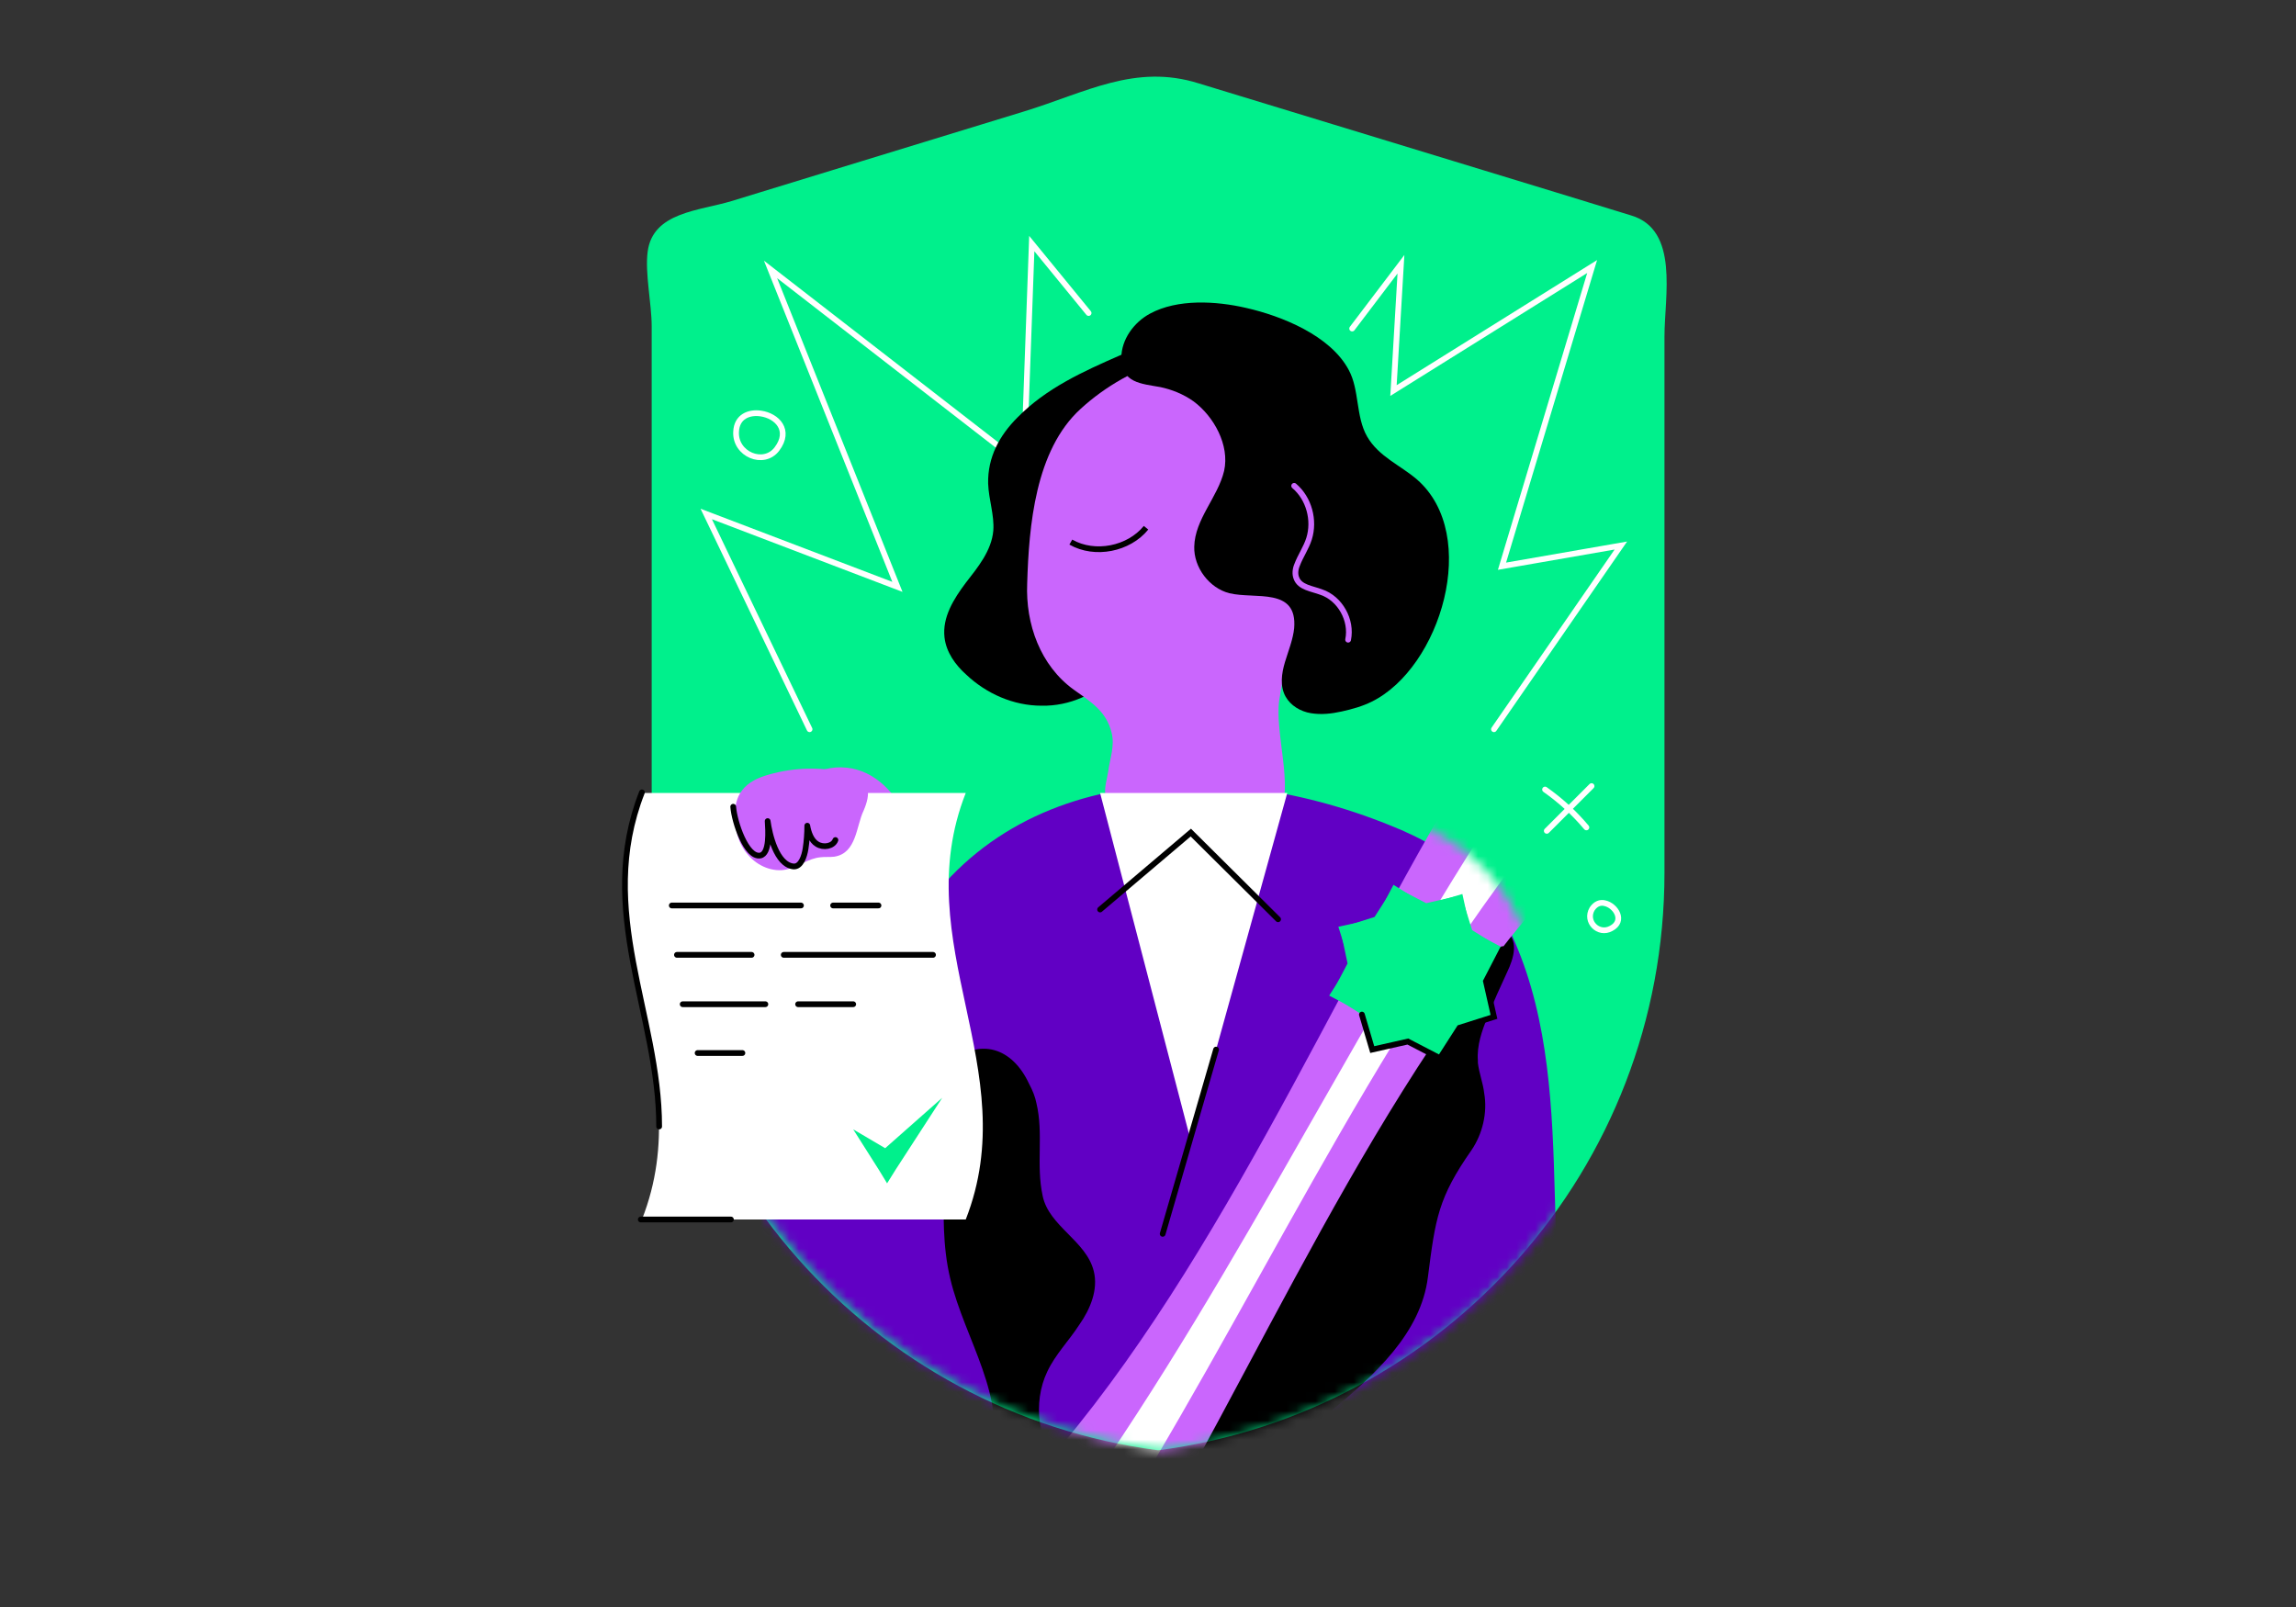 <?xml version="1.0" encoding="UTF-8"?>
<svg xmlns="http://www.w3.org/2000/svg" width="240" height="168" viewBox="0 0 240 168" fill="none">
  <rect x="0" y="0" width="240" height="168" fill="#333333" stroke="none"/>
  <g clip-path="url(#clip0_273_1283)">
    <path d="M121.054 151.616C150.941 147.715 173.987 122.209 173.987 91.241C173.987 89.74 173.987 88.18 173.987 86.68C173.987 75.457 173.987 64.234 173.987 52.951C173.987 47.01 173.987 41.128 173.987 35.187C173.987 30.986 175.548 24.024 170.506 22.524C160.184 19.343 149.861 16.222 139.479 13.041C134.737 11.601 130.056 10.161 125.315 8.72C118.653 6.62 113.492 9.681 107.01 11.661C101.309 13.402 95.668 15.142 89.966 16.882C85.465 18.263 80.964 19.643 76.463 21.023C73.102 22.044 68.241 22.164 67.701 26.305C67.4 28.525 68.121 31.766 68.121 34.107C68.121 40.288 68.121 46.41 68.121 52.591C68.121 64.234 68.121 75.877 68.121 87.52C68.121 88.78 68.121 89.981 68.121 91.241C68.121 122.149 91.166 147.715 121.054 151.616Z" fill="#00F08C"></path>
    <path d="M84.625 76.237L73.822 53.731L93.807 61.353L80.544 28.165L107.011 48.69L107.851 25.464L113.792 32.726" stroke="white" stroke-width="0.6" stroke-miterlimit="10" stroke-linecap="round"></path>
    <mask id="mask0_273_1283" style="mask-type:luminance" maskUnits="userSpaceOnUse" x="68" y="23" width="107" height="129">
      <path d="M121.294 151.616C151.182 147.715 174.227 122.209 174.227 91.241V23.604H68.361V91.241C68.361 122.149 91.407 147.715 121.294 151.616Z" fill="white"></path>
    </mask>
    <g mask="url(#mask0_273_1283)">
      <path d="M93.387 100.543C88.886 110.325 88.526 121.548 89.246 132.291C89.426 134.632 89.606 136.972 90.146 139.253C90.746 141.893 91.707 144.474 92.787 146.935C93.747 149.155 94.828 151.376 96.388 153.296C98.428 155.757 101.309 157.497 104.25 158.818C118.293 165.299 135.398 164.219 148.901 156.717C152.142 154.917 155.263 152.696 157.543 149.755C162.825 142.914 162.825 133.551 162.524 124.909C162.284 115.967 161.924 106.785 158.383 98.562C157.363 96.162 156.043 93.881 154.302 92.021C151.842 89.38 148.601 87.58 145.24 86.259C126.395 78.638 102.87 80.018 93.387 100.543Z" fill="#6100C4"></path>
      <path d="M106.35 43.649C104.49 45.51 103.229 47.79 103.29 50.551C103.35 52.231 103.95 53.852 103.83 55.472C103.65 57.572 102.209 59.313 100.949 60.933C99.689 62.614 98.488 64.534 98.728 66.635C98.908 68.195 99.869 69.516 101.009 70.536C103.109 72.516 105.93 73.776 108.871 73.776C111.752 73.837 114.692 72.576 116.553 70.356C118.593 67.955 119.314 64.594 119.253 61.413C119.253 58.233 118.593 55.052 118.413 51.931C118.293 50.011 118.353 47.97 119.253 46.29C120.214 44.549 122.674 42.749 122.194 40.468C122.014 39.628 121.294 38.428 120.694 37.767C120.214 37.167 119.494 36.747 118.713 36.687C118.113 36.687 117.573 36.927 117.033 37.167C113.192 38.848 109.351 40.588 106.35 43.649Z" fill="black"></path>
      <path d="M131.857 38.188C126.215 35.187 118.113 38.008 112.952 42.749C108.211 47.07 107.551 54.992 107.371 60.993C107.191 65.254 108.751 69.575 112.232 72.096C114.092 73.416 115.653 74.377 116.193 76.597C116.553 77.978 116.013 79.298 115.833 80.678C115.713 81.518 115.353 82.479 115.593 83.319C115.833 84.159 116.493 85.059 116.853 85.84C116.973 86.08 117.093 86.32 117.273 86.56C118.353 87.94 120.394 88 122.014 88.24C125.075 88.6 132.037 88.24 133.777 84.999C135.218 82.299 133.237 76.537 133.717 73.236C135.098 63.994 140.079 54.272 136.958 44.909C135.938 41.548 134.077 39.388 131.857 38.188Z" fill="#CA66FD"></path>
      <path d="M124.775 41.968C126.876 43.529 128.556 46.53 127.956 49.23C127.296 51.991 124.895 54.272 124.835 57.152C124.775 59.313 126.395 61.473 128.496 62.014C131.197 62.674 135.638 61.353 135.278 65.674C135.158 66.875 134.677 68.015 134.317 69.215C133.957 70.416 133.777 71.736 134.377 72.816C134.918 73.776 135.938 74.377 137.018 74.557C138.098 74.737 139.179 74.617 140.259 74.377C141.339 74.136 142.419 73.837 143.38 73.356C150.581 69.816 154.783 55.952 148.121 50.13C146.38 48.63 144.1 47.73 142.9 45.629C141.699 43.529 142.119 40.768 140.979 38.668C139.059 35.067 133.957 33.026 130.236 32.186C127.116 31.466 123.095 31.226 120.214 32.786C118.533 33.686 117.213 35.487 117.213 37.407C117.213 40.048 119.314 40.108 121.294 40.468C122.434 40.708 123.695 41.188 124.775 41.968Z" fill="black"></path>
      <path d="M111.932 56.672C114.452 58.113 117.993 57.392 119.794 55.172" stroke="black" stroke-width="0.6" stroke-miterlimit="10"></path>
      <path d="M114.992 82.899H134.557L124.475 119.268L114.992 82.899Z" fill="white"></path>
      <path d="M114.992 95.082L124.475 87.04L133.597 96.102" stroke="black" stroke-width="0.6" stroke-miterlimit="10" stroke-linecap="round"></path>
      <path d="M154.482 111.106C154.602 112.186 155.022 113.206 155.142 114.287C155.503 116.327 154.962 118.548 153.822 120.228C150.341 125.209 150.041 127.37 149.261 133.491C148.541 139.373 143.68 143.754 139.118 147.535C136.418 149.816 134.497 151.436 131.377 153.056C128.556 154.497 125.795 155.817 123.995 158.578C122.974 160.198 122.194 162.239 120.334 162.839C119.734 163.019 119.133 163.019 118.533 163.139C115.232 163.799 114.452 167.52 111.091 168C109.951 163.619 111.812 159.058 114.032 155.157C118.233 147.775 120.754 139.613 125.855 132.711C129.756 127.37 134.077 122.269 137.858 116.807C140.259 113.266 142.479 109.605 145.12 106.245C147.521 103.064 150.401 99.463 154.062 97.662C154.902 97.242 156.223 96.822 157.123 97.242C158.923 98.083 158.203 100.243 157.543 101.623C156.823 103.184 156.103 104.744 155.503 106.305C154.902 107.745 154.362 109.305 154.482 110.866C154.482 110.926 154.482 111.046 154.482 111.106Z" fill="black"></path>
      <mask id="mask1_273_1283" style="mask-type:luminance" maskUnits="userSpaceOnUse" x="89" y="80" width="75" height="83">
        <path d="M94.407 99.523C89.906 109.305 89.546 120.528 90.266 131.271C90.446 133.611 90.626 135.952 91.166 138.232C91.766 140.873 92.727 143.454 93.807 145.914C94.767 148.135 95.847 150.355 97.408 152.276C99.448 154.737 102.329 156.477 105.27 157.797C119.313 164.279 136.418 163.199 149.921 155.697C153.162 153.896 156.283 151.676 158.563 148.735C163.845 141.893 163.845 132.531 163.544 123.889C163.304 114.947 162.944 105.764 159.403 97.542C158.383 95.142 157.063 92.861 155.322 91.001C152.862 88.36 149.621 86.559 146.26 85.239C127.415 77.617 103.89 78.998 94.407 99.523Z" fill="white"></path>
      </mask>
      <g mask="url(#mask1_273_1283)">
        <path d="M119.613 162.478C113.252 163.079 110.131 162.899 103.77 158.878C123.815 139.433 136.898 108.645 150.821 84.699C157.183 84.099 160.304 84.279 166.665 88.3C146.56 107.805 133.597 138.532 119.613 162.478Z" fill="#CA66FD"></path>
        <path d="M114.632 162.538C112.532 162.358 111.452 162.178 109.351 161.518C127.236 137.452 140.139 109.845 156.403 84.759C158.503 84.999 159.584 85.179 161.684 85.899C143.08 109.065 130.596 137.572 114.632 162.538Z" fill="white"></path>
      </g>
      <path d="M156.343 106.365L152.442 107.265L150.581 110.806L147.161 108.645L143.38 109.846L142.479 105.945L138.938 104.084L141.099 100.723L139.899 96.882L143.8 96.042L145.66 92.501L149.021 94.602L152.862 93.462L153.702 97.302L157.243 99.163L155.143 102.584L156.343 106.365Z" fill="#00F08C"></path>
      <path d="M156.163 106.305L152.562 107.445L150.521 110.626L147.16 108.885L143.439 109.725L142.359 106.064L139.118 104.024L140.859 100.723L140.079 97.002L143.68 95.862L145.72 92.681L149.081 94.422L152.742 93.581L153.882 97.242L157.063 99.223L155.322 102.584L156.163 106.305Z" fill="#00F08C"></path>
      <path d="M157.063 99.223L155.323 102.584L156.163 106.305L152.562 107.445L150.521 110.626L147.161 108.885L143.44 109.726L142.359 106.065" stroke="black" stroke-width="0.6" stroke-miterlimit="10" stroke-linecap="round"></path>
      <path d="M108.331 115.307C109.111 118.548 108.271 121.728 108.991 125.029C109.651 128.21 113.552 129.71 114.332 132.891C114.812 134.812 113.972 136.852 112.832 138.473C111.752 140.153 110.311 141.593 109.471 143.394C108.691 145.014 108.451 146.935 108.691 148.675C109.111 151.316 110.611 153.716 110.431 156.417C110.311 158.578 108.931 160.618 107.071 161.758C97.828 167.64 94.647 152.276 93.447 146.155C92.187 139.853 92.127 132.531 93.327 126.23C94.047 122.389 95.428 118.728 96.988 115.127C97.588 113.686 97.948 112.186 99.148 111.166C102.449 108.405 105.81 109.545 107.551 113.266C107.971 114.046 108.211 114.707 108.331 115.307Z" fill="black"></path>
      <path d="M127.115 109.725L121.534 128.99" stroke="black" stroke-width="0.6" stroke-miterlimit="10" stroke-linecap="round"></path>
      <path d="M94.948 96.522C95.067 95.862 95.188 95.142 95.308 94.482C95.668 91.541 95.848 88.54 94.827 85.779C93.807 83.019 91.467 80.558 88.526 80.258C85.405 79.898 82.464 81.999 80.904 84.699C79.344 87.4 78.924 90.581 78.743 93.701C78.503 97.362 78.803 100.783 79.284 104.384C79.764 107.685 82.104 110.626 85.225 111.826C86.125 112.186 87.085 112.366 88.046 112.366C90.446 112.306 92.727 110.566 93.447 108.285C94.107 106.245 93.327 104.264 93.747 102.284C94.107 100.243 94.587 98.383 94.948 96.522Z" fill="#CA66FD"></path>
      <path d="M74.782 104.924C73.882 105.524 72.862 106.305 72.622 107.385C72.442 108.225 72.622 109.065 72.922 109.906C74.662 115.547 76.883 121.068 77.603 126.89C77.963 129.65 77.963 132.471 78.683 135.112C79.644 138.533 81.684 141.473 82.945 144.774C84.325 148.435 84.745 152.576 87.266 155.517C89.426 158.098 92.967 159.358 96.268 158.698C99.569 158.038 102.389 155.637 103.41 152.456C105.45 146.275 100.829 140.033 99.329 133.671C97.708 126.89 99.629 119.688 98.308 112.846C97.648 109.365 96.208 106.005 95.968 102.464C95.788 99.043 96.928 97.603 92.967 97.782C86.785 98.023 79.824 101.563 74.782 104.924Z" fill="#6100C4"></path>
      <path d="M77.363 125.269C78.083 125.149 78.803 124.909 79.523 124.729C81.684 124.129 83.905 123.589 86.125 123.169C89.726 122.389 93.507 122.329 97.228 122.029C97.588 121.969 98.188 121.969 98.788 121.908C98.788 121.068 98.848 120.288 98.848 119.448C97.828 118.848 96.328 118.548 95.487 118.248C93.927 117.647 92.487 116.687 90.806 116.147C87.385 114.947 83.665 114.767 80.064 115.007C78.323 115.127 76.583 115.367 75.022 116.027C75.022 116.027 74.962 116.027 74.962 116.087C75.863 119.028 76.823 122.149 77.363 125.269Z" fill="black"></path>
    </g>
    <path d="M135.278 50.791C136.838 52.111 137.438 54.392 136.838 56.312C136.538 57.272 135.938 58.113 135.578 59.073C135.398 59.493 135.338 60.033 135.518 60.453C135.878 61.413 137.138 61.533 138.098 61.894C140.079 62.554 141.339 64.834 140.919 66.875" stroke="#CA66FD" stroke-width="0.6" stroke-miterlimit="10" stroke-linecap="round"></path>
    <path d="M100.949 127.49C89.666 127.49 78.383 127.49 67.101 127.49C73.282 111.766 60.919 98.683 67.101 82.899C78.383 82.899 89.666 82.899 100.949 82.899C94.767 98.623 107.131 111.706 100.949 127.49Z" fill="white"></path>
    <path d="M70.221 94.662H83.725" stroke="black" stroke-width="0.6" stroke-miterlimit="10" stroke-linecap="round"></path>
    <path d="M87.085 94.662H91.827" stroke="black" stroke-width="0.6" stroke-miterlimit="10" stroke-linecap="round"></path>
    <path d="M72.922 110.085H77.603" stroke="black" stroke-width="0.6" stroke-miterlimit="10" stroke-linecap="round"></path>
    <path d="M70.761 99.823H78.563" stroke="black" stroke-width="0.6" stroke-miterlimit="10" stroke-linecap="round"></path>
    <path d="M81.924 99.823H97.528" stroke="black" stroke-width="0.6" stroke-miterlimit="10" stroke-linecap="round"></path>
    <path d="M71.362 104.984H80.004" stroke="black" stroke-width="0.6" stroke-miterlimit="10" stroke-linecap="round"></path>
    <path d="M83.425 104.984H89.186" stroke="black" stroke-width="0.6" stroke-miterlimit="10" stroke-linecap="round"></path>
    <path d="M87.206 89.56C86.725 89.62 86.245 89.56 85.765 89.62C84.505 89.74 83.485 90.581 82.284 90.881C80.784 91.241 79.164 90.521 78.203 89.38C77.183 88.24 76.763 86.62 76.823 85.119C76.823 84.279 77.003 83.379 77.543 82.659C78.203 81.758 79.284 81.278 80.364 80.978C83.064 80.198 86.005 80.138 88.706 80.858C91.046 81.458 91.046 82.959 90.266 84.759C89.486 86.379 89.546 89.2 87.206 89.56Z" fill="#CA66FD"></path>
    <path d="M76.643 84.339C76.763 85.96 78.023 89.68 79.463 89.44C80.484 89.26 80.304 86.8 80.244 85.84C80.424 87.16 81.144 90.401 82.944 90.581C83.725 90.641 84.085 89.5 84.205 88.72C84.325 87.94 84.385 87.1 84.385 86.32C84.505 87.04 84.805 87.88 85.405 88.24C86.065 88.66 87.085 88.48 87.326 87.82" stroke="black" stroke-width="0.6" stroke-miterlimit="10" stroke-linecap="round" stroke-linejoin="round"></path>
    <path d="M66.981 127.49H76.403" stroke="black" stroke-width="0.6" stroke-miterlimit="10" stroke-linecap="round"></path>
    <path d="M68.901 117.767C68.901 106.064 62.239 95.262 67.101 82.839" stroke="black" stroke-width="0.6" stroke-miterlimit="10" stroke-linecap="round"></path>
    <path d="M89.186 118.067L93.567 120.648L91.767 120.708L98.488 114.767L93.627 122.268L92.727 123.709L91.887 122.328L89.186 118.067Z" fill="#00F08C"></path>
    <path d="M141.339 34.347L146.44 27.625L145.66 40.828L166.425 27.865L157.003 59.193L169.426 57.032L156.163 76.237" stroke="white" stroke-width="0.6" stroke-miterlimit="10" stroke-linecap="round"></path>
    <path d="M161.504 82.539C163.125 83.679 164.565 84.999 165.825 86.5" stroke="white" stroke-width="0.6" stroke-miterlimit="10" stroke-linecap="round"></path>
    <path d="M161.684 86.86C163.245 85.299 164.805 83.739 166.365 82.179" stroke="white" stroke-width="0.6" stroke-miterlimit="10" stroke-linecap="round"></path>
    <path d="M167.746 94.422C167.266 94.302 166.785 94.482 166.425 95.022C165.645 96.342 167.085 97.783 168.406 97.062C169.906 96.282 168.886 94.662 167.746 94.422Z" stroke="white" stroke-width="0.6" stroke-miterlimit="10" stroke-linecap="round"></path>
    <path d="M79.524 43.229C78.323 43.049 77.003 43.529 76.943 45.149C76.823 47.49 79.824 48.75 81.204 46.95C82.704 44.969 81.204 43.469 79.524 43.229Z" stroke="white" stroke-width="0.6" stroke-miterlimit="10" stroke-linecap="round"></path>
  </g>
  <defs>
    <clipPath id="clip0_273_1283">
      <rect width="109.227" height="160" fill="white" transform="translate(65 8)"></rect>
    </clipPath>
  </defs>
</svg>
